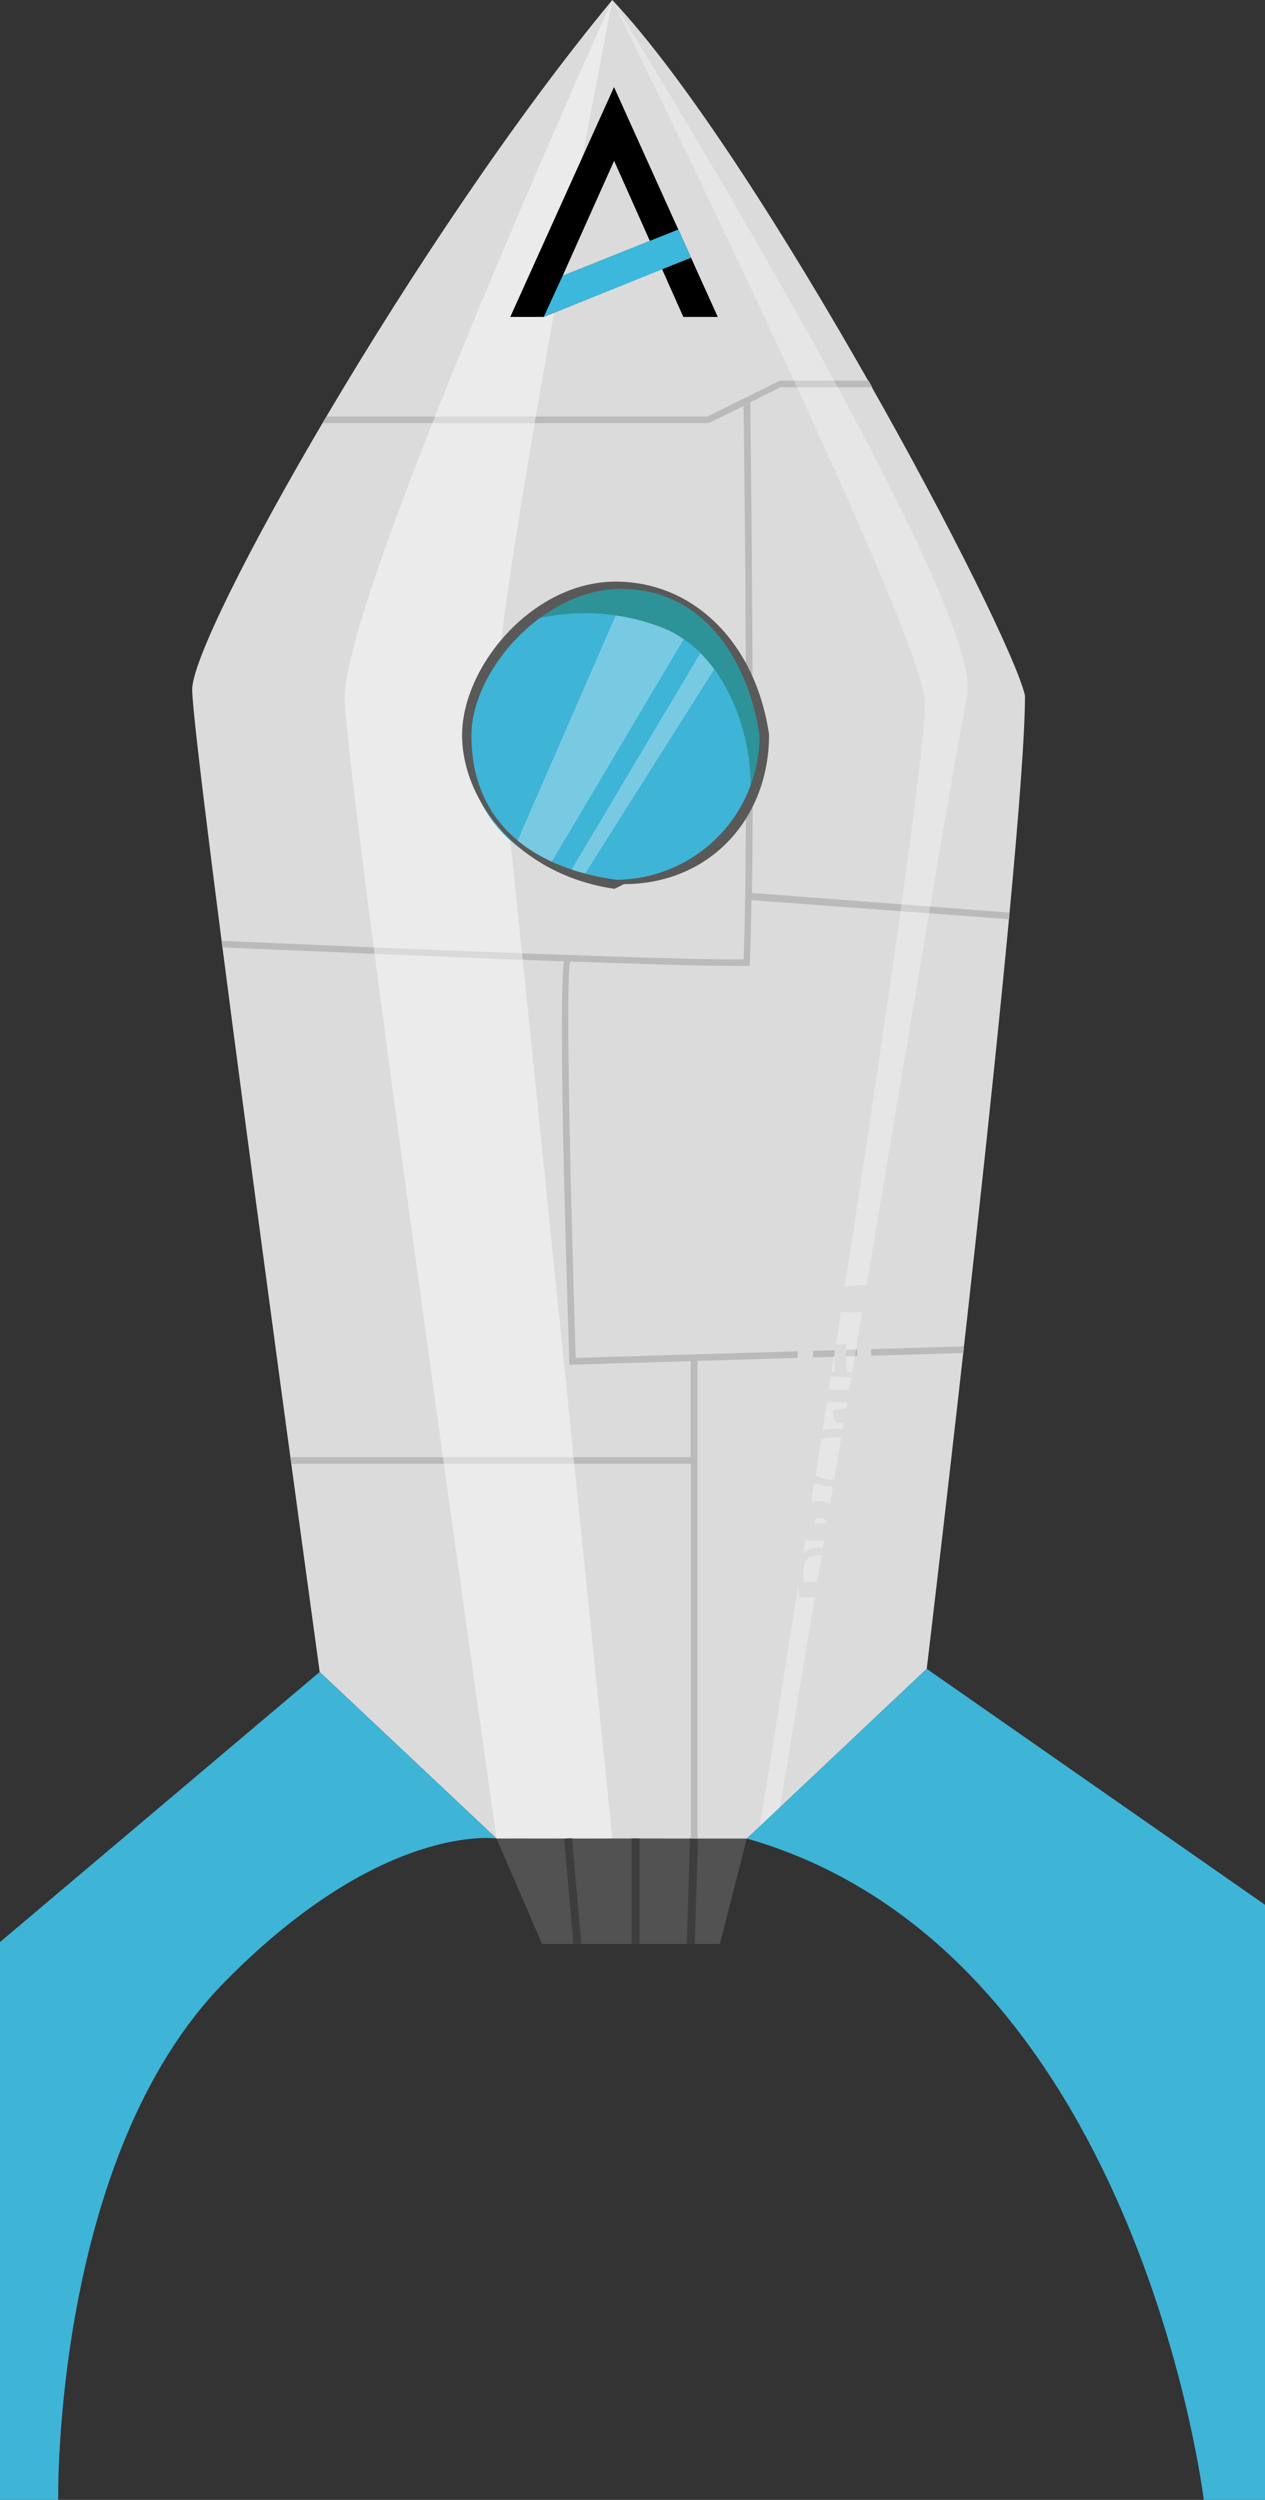 <svg xmlns="http://www.w3.org/2000/svg" viewBox="0 0 134.14 264.89">
  <rect x="0" y="0" width="134.14" height="264.89" fill="#333333" stroke="none"/>
  <defs>
    <style>
      .cls-1{isolation:isolate;}.cls-2{fill:#dbdbdb;}.cls-3{fill:#3eb4d7;}.cls-4{fill:#525252;}.cls-5{fill:#3d3d3d;}.cls-6{fill:#bababa;}.cls-7,.cls-8{fill:#fff;}.cls-7{opacity:0.45;}.cls-8{opacity:0.3;}.cls-9{mix-blend-mode:multiply;}.cls-10{fill:#2e9299;}.cls-11{fill:#595959;}.cls-12{fill:#3bb8db;}
    </style>
  </defs>
  <title>
    fused
  </title>
  <g class="cls-1">
    <g id="ico-fusee-fly" data-name="Calque 1">
      <path d="M52.65 194.81L33.9 177.16S20.38 78.98 20.38 73.06 44.2 24.97 64.93 0c15.79 16.78 42.11 66.47 43.76 73.71 0 16.12-10.42 103.12-10.42 103.12l-19.09 18z" class="cls-2"/>
      <path d="M33.9 177.16L0 205.78v59.12h6.17s-.62-36.37 17.67-54.91c16.73-17 28.81-15.18 28.81-15.18zm64.37-.33l35.87 25v63.07h-6.49s-7-58.24-48.46-70.09z" class="cls-3"/>
      <path d="M52.65 194.81l4.83 11.17h18.86l2.85-11.17H52.65z" class="cls-4"/>
      <path d="M59.818 194.82l.836-.075.986 11.177-.837.074zm7.162-.02h.84v11.17h-.84zm6.69 11.19l-.85-.02.35-11.18.85.03-.35 11.17z" class="cls-5"/>
      <path d="M102.22 142.66l-41.17 1.22c-.52-16-1.09-39.6-.61-42 7.68.28 14.24.47 17.43.47h1.64v-.32c.08-1.76.13-4 .18-6.65L107 97.4l.07-.7-27.33-2.08c.25-17.41-.15-49.06-.18-52l3.23-1.59h9.71l-.4-.7h-9.4L75 44.14H34.61l-.41.7h40.94l3.71-1.82c.07 5.18.55 45.29 0 58.63-2.65.06-9.93-.15-18.61-.46h-.11c-12.59-.45-28.09-1.13-36.64-1.5l.09.7c8.5.37 23.73 1 36.22 1.48-.6 4.23.18 30.62.57 42.39v.35l12.87-.38v10.17H30.79l.1.7h42.37v39.72h.7V144.2l28.2-.84z" class="cls-6"/>
      <path d="M52.65 194.81S37 84.74 36.55 74.24 64.93 0 64.93 0 51.75 67.73 52.65 75.23 64.93 194.8 64.93 194.8z" class="cls-7"/>
      <path d="M64.93 0s32.62 66.23 33.12 74.23S80.57 193.5 80.57 193.5l2.13-2s17.85-107.92 19.85-117.77S64.93 0 64.93 0z" class="cls-8"/>
      <path d="M84.73 168.97c0-.27-.11-.94-.11-1.44 0-1.47 0-2.41.58-2.9a2.1 2.1 0 0 1 1.47-.67 2.41 2.41 0 0 1 2.29 1.87 6.22 6.22 0 0 1 .31 1.87H92c.27 0 .33.13.33.26v1.08s-.14.21-.35.21h-7.09c-.18-.07-.16-.14-.16-.28zm3.93-2.09a4.06 4.06 0 0 0-.27-1.33 1.29 1.29 0 0 0-1.34-.77 4.55 4.55 0 0 0-.87.09c-.66.12-.92.81-1 1.47a4.67 4.67 0 0 0 0 .7v.59l3.54.07a5 5 0 0 0-.05-.83zm3.34-8.56a.81.81 0 0 1 .32-.15c.08 0 .07.1.07.21v1.24s-.27.21-.79.47l-1.48.76-1.08.56 1.41-.09c.72 0 1.5-.08 1.62-.11h.11c.18 0 .22.11.19.32s.09 1.13.09 1.41-.09.24-.24.24H92c-.25 0-1.73.09-2.62.09a3.71 3.71 0 0 1-.6 0 12.67 12.67 0 0 0-1.54-.05H85c-.38 0-.34-.13-.34-.24s-.11-.8-.11-1.45a2.17 2.17 0 0 1 2.27-2.47 2.66 2.66 0 0 1 1.53.52 3.12 3.12 0 0 1 .57.5l1.39-.77c.69-.41 1.5-.84 1.69-.99zm-4.46 2.85a.57.57 0 0 0-.58-.31c-.46 0-.62.17-.62.35a.3.3 0 0 0 .09.21h.61a1.62 1.62 0 0 0 .38 0h.19a.65.65 0 0 0-.04-.25zm.9-9.77c.75 0 4 .21 4 3.15a2.73 2.73 0 0 1-2.11 2.59 7.29 7.29 0 0 1-2.12.38c-2 0-3.76-1.4-3.76-2.84a2.8 2.8 0 0 1 .23-1.51 5.06 5.06 0 0 1 3.76-1.77zm0 .91c-1.79 0-3.33.84-3.33 2.15 0 .4 0 .71.31 1a3.86 3.86 0 0 0 2.92 1.35c1.72 0 3.51-.58 3.51-2.21s-1.62-2.34-3.41-2.34zM85 147.18c.24 0 .82.05 1.29.05s1.74 0 2.6.07 3.63-.41 3.63 1.61c0 1.75-2 1.84-2.28 1.84h-1.5s-.39-.27-.39-.49v-.7s.19-.27.41-.27h1.3c.38 0 .82-.08.82-.42s-.69-.27-1.48-.27H85c-.26 0-.31-.13-.31-.28v-.89c-.01-.16.04-.25.31-.25zm3.1-1.33c-.84 0-.92.05-1.58.05h-1.61s-.24-.09-.24-.21v-1.02s-.1-1.22-.1-1.64v-1.22s.1-.23.31-.23h.83a2.14 2.14 0 0 1 .41 0c.13 0 .16.08.16.15a1.54 1.54 0 0 1-.05.24 6.62 6.62 0 0 0 0 1v.83a2.71 2.71 0 0 0 0 .3v1.16s.05.11.22.11h2.05a2.33 2.33 0 0 0 0-.3v-2.47s.05-.14.13-.14h.92c.14 0 .17 0 .17.1v1.3a12.62 12.62 0 0 0 .09 1.29.38.38 0 0 1 0 .14v.07h1.1a.51.51 0 0 0 0-.12v-3.44s.1-.22.23-.22h1c.31 0 .24.18.24.53v3.73s-.09.09-.19.09h-2.38c-.67-.01-.87-.08-1.71-.08zm.77-9.5c.91 0 2.52-.18 2.95-.18s.45 0 .45.65v2.12s-.09.11-.22.11h-1.73c-1.14 0-2.89 0-3.67-.1h-.77a7.49 7.49 0 0 0-.81 0v1.46s-.08.09-.17.09h-.24c-.12 0-.14 0-.14-.12v-5.42s.16-.18.35-.18.25.09.25.26-.09.73-.1 1.25z" class="cls-9 cls-2"/>
      <path d="M81 77.91a15.78 15.78 0 0 1-15.78 15.78c-10.06-1.44-15.78-7.06-15.78-15.78 0-6.83 7.06-15.78 15.78-15.78S79.78 69.24 81 77.91z" class="cls-3"/>
      <path d="M54.7 89.49a16.91 16.91 0 0 0 3.58 2.2l15.79-26.61a14.14 14.14 0 0 0-7.46-2.89zm7.09 3.48L77.32 68.4a17 17 0 0 0-1.5-1.81L60.4 92.49c.45.2.91.35 1.39.48z" class="cls-8"/>
      <path d="M79.56 84.57a15.68 15.68 0 0 0 1.49-6.66c-1.27-8.66-7.06-15.78-15.78-15.78a14.76 14.76 0 0 0-9.42 3.7 22.71 22.71 0 0 1 14.54.74c6.5 2.68 9.61 11.27 9.17 18z" class="cls-10"/>
      <path d="M66.17 93.68l-1 .5C54.9 92.7 49 84.74 49 77.91c0-7.33 7.51-16.28 16.28-16.28 8.31 0 14.85 6.51 16.27 16.2 0 9.05-6.4 15.85-15.38 15.85zm-.31-31.28c-8.23 0-15.87 8.66-15.87 15.54 0 8.42 5.44 13.85 15.31 15.28a15.29 15.29 0 0 0 15.24-15.28c-1.11-7.6-5.68-15.54-14.68-15.54z" class="cls-11"/>
      <path d="M76.11 33.58l-11-24.35-11 24.35h3.54l12.55-5.07 2.26 5.07zm-16.45-4.35l5.46-12.19 3.79 8.49z"/>
      <path d="M73.27 27.31l-1.35-2.99-12.26 4.9-2 4.35 15.61-6.26z" class="cls-12"/>
    </g>
  </g>
</svg>



